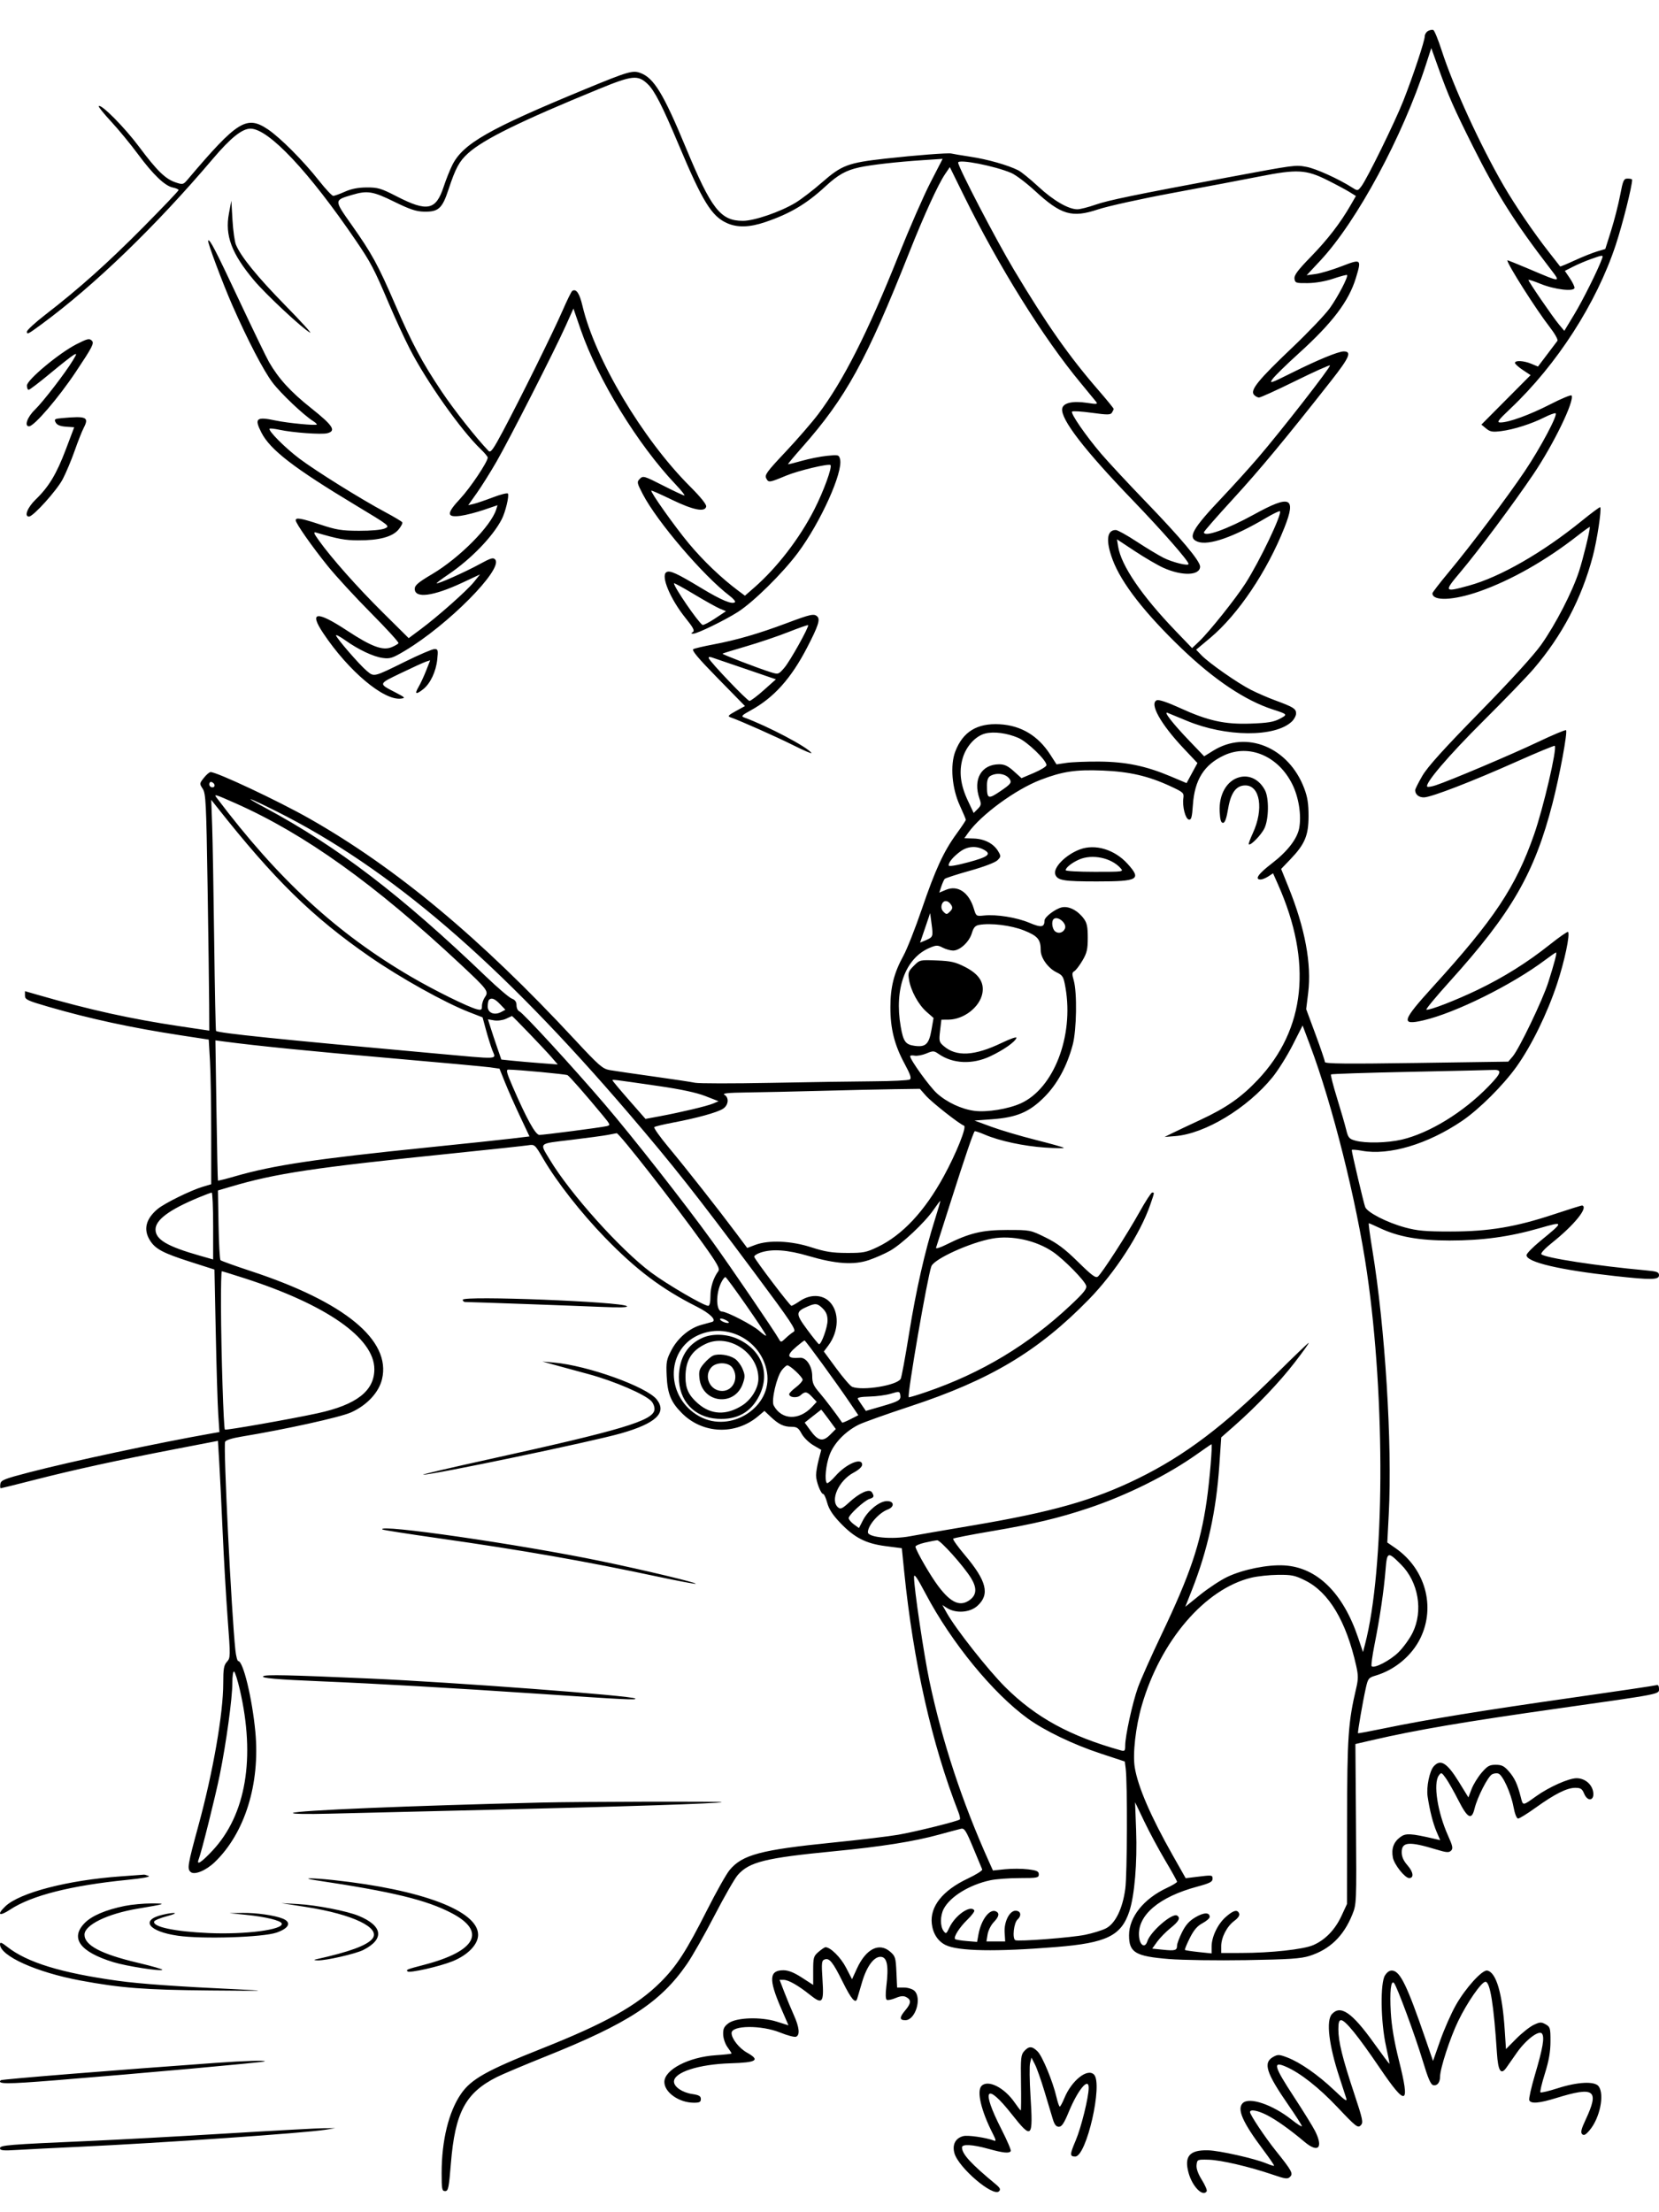 <svg xmlns="http://www.w3.org/2000/svg" width="864" height="1152" viewBox="0 0 864 1152" version="1.1">
	<path d="M 743.690 16.154 C 742.760 16.674, 742 17.914, 742 18.910 C 742 21.284, 735.852 39.794, 730.854 52.469 C 726.463 63.604, 711.995 93.099, 709.011 97 C 707.127 99.463, 707.057 99.474, 704.299 97.720 C 697.078 93.129, 685.338 87.810, 680.421 86.901 C 674.533 85.812, 674.722 85.787, 639 92.462 C 590.929 101.445, 577.129 104.291, 570.618 106.566 C 566.786 107.905, 562.492 108.996, 561.076 108.990 C 556.418 108.973, 548.560 104.409, 540.803 97.217 C 536.605 93.324, 531.894 89.494, 530.335 88.706 C 524.973 85.995, 514.484 83.008, 505.500 81.634 C 500.550 80.877, 496.050 80.120, 495.500 79.951 C 494.061 79.510, 476.703 80.846, 461 82.606 C 441.692 84.769, 438.370 86.013, 428.228 94.880 C 423.556 98.965, 417.279 103.784, 414.281 105.590 C 406.374 110.351, 392.846 115, 386.898 115 C 375.218 115, 370.466 108.888, 357.091 76.663 C 345.536 48.825, 340.571 40.666, 333.576 38.022 C 329.511 36.486, 327.256 37.146, 304.538 46.523 C 254.557 67.153, 241.117 74.833, 235.561 85.937 C 234.305 88.446, 232.280 93.532, 231.061 97.239 C 227.011 109.550, 222.536 110.456, 206.500 102.210 C 198.473 98.083, 196.797 97.586, 191 97.612 C 186.533 97.633, 182.974 98.324, 179.623 99.821 C 176.940 101.020, 174.210 102, 173.554 102 C 172.899 102, 169.557 98.437, 166.126 94.082 C 158.085 83.873, 145.995 71.723, 139.576 67.401 C 128.442 59.902, 123.688 62.861, 97.814 93.388 C 95.471 96.152, 95.204 96.223, 91.597 95.032 C 86.176 93.243, 81.867 89.061, 72.427 76.431 C 64.811 66.241, 52.665 54.001, 51.412 55.255 C 51.129 55.538, 54.036 59.155, 57.872 63.293 C 61.709 67.431, 67.958 75.020, 71.759 80.158 C 79.784 91.006, 85.860 96.822, 90.039 97.658 C 91.668 97.984, 93 98.581, 93 98.985 C 93 99.389, 84.788 108.013, 74.750 118.150 C 56.175 136.910, 41.236 150.273, 23.750 163.773 C 18.388 167.913, 14 171.934, 14 172.709 C 14 174.338, 14.546 174.065, 21.500 168.959 C 49.118 148.679, 81.121 117.780, 110.982 82.561 C 120.112 71.794, 126.109 67, 130.448 67 C 139.850 67, 160.786 89.226, 185.331 125.266 C 193.122 136.705, 194.838 139.979, 202.488 158 C 205.640 165.425, 210.500 175.964, 213.289 181.420 C 222.053 198.564, 240.068 224.064, 250.398 233.946 C 252.379 235.842, 254 237.788, 254 238.271 C 254 240.509, 244.907 254.094, 239.641 259.724 C 232.437 267.426, 232.499 269.589, 239.896 268.608 C 242.570 268.253, 247.987 266.865, 251.933 265.523 L 259.109 263.082 258.422 265.291 C 255.737 273.935, 239.283 290.545, 225.076 298.955 C 217.798 303.263, 216 304.786, 216 306.645 C 216 311.782, 225.578 310.547, 240.744 303.455 L 249.988 299.133 246.837 303.053 C 243.211 307.566, 228.031 321.027, 219.003 327.735 L 212.842 332.314 199.320 318.907 C 186.067 305.766, 172.811 290.834, 166.094 281.481 C 163.394 277.722, 163.095 276.886, 164.607 277.331 C 176.055 280.694, 179.571 281.344, 186.500 281.379 C 197.364 281.433, 204.326 279.589, 207.500 275.817 C 208.883 274.175, 209.780 272.453, 209.494 271.990 C 209.208 271.528, 205.268 269.169, 200.737 266.748 C 188.048 259.967, 164.552 245.323, 155.901 238.804 C 148.453 233.192, 139.485 224.181, 140.419 223.248 C 140.663 223.004, 143.031 223.268, 145.681 223.834 C 152.598 225.311, 167.376 226.373, 170.412 225.611 C 175.265 224.393, 173.485 221.635, 161.904 212.423 C 151.290 203.981, 145.102 197.198, 140.080 188.500 C 138.810 186.300, 131.951 172.126, 124.839 157.003 C 112.035 129.779, 109.255 124.412, 108.399 125.268 C 107.850 125.816, 115.986 147.578, 121.010 159 C 129.028 177.229, 137.243 193.023, 141.918 199.198 C 146.253 204.925, 158.162 216.211, 163.171 219.339 C 164.177 219.967, 165 220.733, 165 221.041 C 165 221.765, 149.918 220.331, 143.701 219.016 C 133.462 216.849, 132.321 217.789, 136.129 225.252 C 140.711 234.235, 153.006 243.713, 185.285 263.144 C 203.145 273.896, 203.229 273.963, 200.372 275.200 C 198.664 275.940, 193.246 276.429, 187 276.408 C 177.932 276.377, 175.190 275.937, 166.897 273.186 C 156.910 269.873, 154 269.362, 154 270.922 C 154 272.482, 162.497 284.617, 170.699 294.769 C 174.990 300.079, 185.144 311.112, 193.264 319.286 C 201.384 327.459, 207.806 334.505, 207.535 334.943 C 207.264 335.381, 205.678 336.305, 204.009 336.996 C 199.333 338.933, 193.524 336.779, 180.716 328.357 C 164.846 317.922, 160.766 318.387, 168.362 329.764 C 181.491 349.428, 199.854 364.887, 208.786 363.794 C 211.275 363.489, 211.044 363.226, 206 360.612 C 196.957 355.927, 196.859 356.268, 208.904 350.459 C 214.917 347.559, 220.779 344.887, 221.932 344.522 L 224.027 343.857 221.946 349.178 C 220.801 352.105, 219.010 355.962, 217.966 357.750 C 215.776 361.500, 216.597 361.891, 220.393 358.905 C 224.111 355.981, 227.071 349.709, 227.725 343.372 C 228.231 338.472, 228.103 338, 226.267 338 C 225.160 338, 218.455 340.860, 211.366 344.357 C 194.368 352.741, 194.885 352.616, 190.950 349.304 C 187.081 346.049, 175 332.070, 175 330.849 C 175 330.384, 177.138 331.525, 179.750 333.384 C 186.652 338.297, 194.391 341.955, 199.311 342.629 C 203.131 343.153, 204.421 342.733, 210.902 338.859 C 233.310 325.464, 262.087 296.424, 257.924 291.408 C 256.906 290.182, 255.673 290.546, 249.614 293.863 C 242.282 297.877, 227.930 304.264, 227.410 303.743 C 227.249 303.582, 229.903 301.572, 233.308 299.276 C 245.213 291.251, 256.654 279.441, 261.327 270.352 C 263.238 266.636, 265.258 258.226, 264.525 257.040 C 264.242 256.583, 260.746 257.456, 256.756 258.978 C 252.765 260.501, 248.227 262.047, 246.672 262.412 L 243.844 263.077 248.300 256.789 C 250.751 253.330, 255.351 246, 258.522 240.500 C 265.308 228.730, 288.918 182.394, 294.654 169.588 L 298.645 160.676 302.406 171.588 C 311.375 197.615, 332.159 231.525, 351.843 252.250 C 354.847 255.412, 356.898 258.007, 356.402 258.016 C 355.906 258.025, 350.887 255.679, 345.248 252.804 C 335.500 247.832, 334.911 247.661, 333.253 249.318 C 331.596 250.976, 331.669 251.367, 334.741 257.294 C 342.158 271.598, 366.230 299.784, 379.970 310.251 C 381.878 311.705, 383.147 313.186, 382.791 313.542 C 381.396 314.938, 375.809 312.622, 365.385 306.326 C 352.359 298.459, 348.848 296.858, 347.052 297.968 C 344.011 299.847, 349.101 312.012, 357.057 321.879 C 361.008 326.780, 361.887 328.457, 360.850 329.114 C 359.766 329.801, 359.806 329.972, 361.053 329.985 C 363.119 330.005, 377.578 322.971, 384.270 318.691 C 392.427 313.472, 407.527 298.590, 415.490 287.922 C 427.342 272.041, 439.175 245.819, 437.501 239.147 C 436.919 236.829, 436.651 236.760, 430.680 237.371 C 427.262 237.721, 421.353 238.898, 417.548 239.986 C 413.744 241.074, 410.526 241.859, 410.397 241.731 C 410.269 241.602, 413.546 237.673, 417.680 232.998 C 440.555 207.134, 451.203 187.777, 473.515 131.500 C 481.209 112.094, 488.572 95.995, 492.189 90.673 L 494.668 87.024 501.924 101.762 C 520.183 138.854, 543.337 175.989, 562.864 199.500 C 566.519 203.900, 570.063 208.214, 570.741 209.087 C 571.852 210.516, 571.390 210.585, 566.086 209.783 C 558.582 208.647, 553.617 209.813, 553.180 212.815 C 552.379 218.309, 564.686 234.296, 589.785 260.363 C 605.298 276.474, 619 292.106, 619 293.693 C 619 294.901, 610.581 292.821, 605.928 290.463 C 603.229 289.096, 596.917 285.282, 591.901 281.988 C 586.885 278.695, 582.020 276, 581.091 276 C 576.370 276, 575.789 281.736, 579.508 291.618 C 584.044 303.669, 596.211 319.298, 615.384 337.701 C 632.416 354.050, 648.587 364.847, 663 369.493 C 670.696 371.974, 670.757 372.062, 666.400 374.359 C 663.331 375.976, 660.129 376.499, 651.379 376.811 C 637.790 377.296, 629.074 375.361, 614.264 368.573 C 608.141 365.766, 603.565 364.230, 602.520 364.631 C 598.412 366.207, 604.367 376.938, 616.469 389.766 L 623.620 397.347 620.790 402.572 L 617.959 407.798 609.730 404.324 C 596.794 398.863, 586.350 396.694, 572.500 396.590 C 565.900 396.540, 558.190 396.846, 555.366 397.269 L 550.233 398.038 547.030 393.047 C 540.675 383.143, 531.829 377.807, 520.698 377.162 C 508.899 376.479, 501.439 381.048, 497.496 391.371 C 494.768 398.515, 495.772 410.526, 499.839 419.388 C 501.578 423.177, 503 426.562, 503 426.910 C 503 427.258, 500.837 430.510, 498.193 434.137 C 491.453 443.381, 487.147 452.726, 480.051 473.500 C 476.670 483.400, 472.367 494.297, 470.490 497.715 C 465.582 506.651, 463.727 513.975, 463.710 524.480 C 463.693 535.666, 465.812 544.120, 471.085 553.896 C 474.162 559.600, 474.792 561.516, 473.796 562.147 C 473.083 562.599, 464.625 563.020, 455 563.081 C 445.375 563.143, 421.300 563.507, 401.500 563.890 C 381.700 564.274, 363.925 564.255, 362 563.848 C 360.075 563.442, 350.175 561.948, 340 560.529 C 329.825 559.110, 319.673 557.623, 317.441 557.225 C 313.825 556.579, 311.859 554.861, 299.447 541.500 C 250.218 488.506, 206.412 452.001, 161.221 426.312 C 145.086 417.140, 112.699 401.908, 109.645 402.055 C 109.015 402.086, 107.443 403.448, 106.152 405.082 C 103.864 407.977, 103.849 408.121, 105.577 410.758 C 107.183 413.209, 107.421 417.977, 108.106 461.482 C 108.522 487.892, 108.894 515.620, 108.931 523.100 L 109 536.701 93.750 534.427 C 68.232 530.623, 46.800 525.891, 19.750 518.088 L 13 516.141 13 518.434 C 13 520.506, 14.177 521.068, 25.250 524.277 C 46.983 530.576, 68.399 535.197, 94.108 539.135 L 108.716 541.372 109.353 552.436 C 109.704 558.521, 109.993 575.466, 109.995 590.092 L 110 616.683 105.750 617.945 C 99.377 619.838, 85.622 626.606, 82.063 629.600 C 75.963 634.733, 74.592 640.179, 77.995 645.759 C 80.807 650.371, 84.746 652.485, 99.096 657.080 L 111.691 661.113 112.372 694.307 C 112.747 712.563, 113.328 731.601, 113.665 736.613 L 114.276 745.726 110.388 746.409 C 82.849 751.251, 37.262 760.983, 15 766.775 C 2.141 770.120, 0.464 770.798, 0.180 772.773 C 0.005 773.998, 0.092 775, 0.375 775 C 0.658 775, 8.677 773.009, 18.195 770.575 C 38.779 765.311, 61.512 760.345, 91.500 754.560 L 113.500 750.316 114.175 761.408 C 114.547 767.509, 115.342 783.750, 115.943 797.500 C 116.544 811.250, 117.724 831.673, 118.566 842.884 C 120.055 862.717, 120.044 863.326, 118.178 865.384 C 116.585 867.141, 116.260 869.028, 116.262 876.500 C 116.265 892.248, 110.950 922.782, 103.381 950.500 C 97.709 971.271, 97.381 973.241, 99.326 974.856 C 101.336 976.524, 107.277 974.074, 111.830 969.699 C 127.526 954.620, 135.536 928.892, 132.979 901.774 C 131.341 884.403, 126.648 865, 124.085 865 C 123.596 865, 122.920 862.412, 122.583 859.250 C 120.523 839.953, 116.254 753.387, 117.236 750.827 C 117.566 749.966, 120.797 748.929, 125.636 748.130 C 148.731 744.318, 177.162 738.040, 182.810 735.505 C 191.093 731.787, 197.285 725.150, 198.952 718.201 C 203.804 697.973, 179.585 678.018, 130.636 661.913 C 122.338 659.182, 115.228 656.623, 114.836 656.224 C 114.444 655.826, 113.983 647.497, 113.812 637.717 L 113.500 619.933 120 618.007 C 143.748 610.972, 163.090 608.075, 236.944 600.496 C 255.888 598.552, 272.988 596.713, 274.944 596.409 C 278.475 595.861, 278.531 595.910, 282.943 603.455 C 290.002 615.525, 302.528 631.524, 314.987 644.380 C 331.377 661.292, 344.562 671.215, 362.945 680.472 C 369.853 683.951, 373.492 687.627, 370.793 688.401 C 370.082 688.605, 367.606 689.285, 365.291 689.914 C 359.109 691.591, 353.016 696.716, 349.710 703.018 C 347.102 707.989, 346.868 709.246, 347.197 716.500 C 347.620 725.796, 349.419 730.184, 355.166 735.930 C 365.986 746.750, 383.022 747.425, 394.817 737.501 L 398.118 734.723 401.309 737.741 C 405.518 741.723, 408.164 743, 412.207 743 C 415.009 743, 415.854 743.573, 417.470 746.573 C 418.528 748.539, 421.263 751.242, 423.548 752.581 L 427.703 755.016 426.351 760.226 C 425.608 763.091, 425 766.702, 425 768.250 C 425 771.497, 427.496 778, 428.742 778 C 429.206 778, 430.139 780.069, 430.815 782.598 C 431.683 785.845, 433.654 788.882, 437.524 792.939 C 444.994 800.771, 450.888 803.800, 461.268 805.139 L 469.664 806.223 470.892 818.362 C 475.664 865.534, 485.281 908.186, 499.155 943.712 C 499.845 945.478, 500.171 947.163, 499.878 947.455 C 498.955 948.379, 476.866 953.868, 467.699 955.451 C 462.859 956.288, 447.637 958.107, 433.872 959.493 C 396.190 963.289, 386.613 965.834, 379.974 973.814 C 378.287 975.841, 373.042 985.150, 368.318 994.500 C 357.500 1015.910, 352.442 1023.765, 344.100 1032.107 C 331.817 1044.390, 315.270 1053.643, 281.970 1066.850 C 253.391 1078.184, 245.371 1082.694, 240.059 1090.415 C 233.660 1099.715, 230 1114.712, 230 1131.631 C 230 1140.036, 230.188 1141, 231.826 1141 C 233.455 1141, 233.778 1139.450, 234.821 1126.621 C 236.981 1100.048, 242.397 1089.861, 258.744 1081.617 C 261.629 1080.162, 273.104 1075.322, 284.244 1070.861 C 327.219 1053.652, 343.978 1042.690, 357.737 1022.786 C 360.558 1018.706, 367.019 1007.343, 372.095 997.534 C 377.171 987.726, 382.621 978.224, 384.206 976.418 C 390.225 969.562, 398.600 967.497, 434.500 964.013 C 459.172 961.618, 476.039 958.943, 489.081 955.355 C 494.262 953.930, 499.407 952.560, 500.516 952.310 C 502.248 951.920, 503.133 953.306, 506.814 962.178 C 509.169 967.855, 511.290 972.950, 511.527 973.500 C 511.763 974.050, 508.346 976.208, 503.933 978.296 C 490.899 984.461, 484.267 992.801, 485.276 1001.756 C 485.855 1006.898, 488.451 1010.898, 492.492 1012.877 C 499.035 1016.082, 518.738 1016.435, 550 1013.906 C 576.312 1011.778, 583.921 1008.074, 588.150 995.334 C 590.884 987.095, 592.315 969.955, 591.684 953 L 591.144 938.500 595.927 948.500 C 598.558 954, 603.475 963.149, 606.855 968.831 C 610.235 974.514, 613 979.499, 613 979.911 C 613 980.322, 610.656 981.748, 607.792 983.079 C 595.662 988.717, 588 998.273, 588 1007.762 C 588 1016.791, 591.260 1018.732, 608.825 1020.158 C 615.796 1020.724, 633.875 1020.981, 649 1020.728 C 671.439 1020.354, 677.507 1019.949, 681.972 1018.530 C 692.554 1015.166, 699.712 1008.265, 704.254 997.048 C 706.476 991.558, 706.497 991.061, 706.192 949.847 L 705.884 908.194 714.692 906.154 C 737.657 900.836, 762.283 896.646, 812.187 889.568 C 865.722 881.974, 864 882.311, 864 879.429 C 864 877.957, 863.527 877.237, 862.750 877.523 C 862.063 877.776, 842.375 880.704, 819 884.030 C 772.581 890.635, 743.143 895.428, 721.500 899.905 C 713.800 901.497, 707.388 902.696, 707.251 902.568 C 706.935 902.273, 709.703 886.207, 711.293 879.110 C 712.431 874.030, 712.730 873.652, 716.500 872.525 C 726.534 869.526, 735.377 862.090, 739.796 852.935 C 747.742 836.472, 742.202 816.802, 726.595 806.066 L 722.500 803.249 723.267 788.375 C 725.144 751.944, 721.360 691.148, 714.701 650.750 C 713.455 643.188, 712.631 637, 712.871 637 C 713.111 637, 715.686 638.125, 718.593 639.501 C 728.221 644.055, 739.005 645.985, 754.872 645.993 C 771.957 646.001, 786.111 644.069, 801.621 639.611 C 814.698 635.852, 814.711 635.982, 802.250 646.189 C 798.263 649.456, 795 652.800, 795 653.620 C 795 657.253, 812.087 661.290, 841 664.488 C 859.940 666.582, 864 666.510, 864 664.080 C 864 662.436, 863.026 662.070, 857.250 661.543 C 831.724 659.214, 804.643 655.043, 802.750 653.150 C 802.248 652.648, 804.570 650.127, 808.187 647.249 C 819.811 637.997, 827.338 628.716, 824 627.750 C 823.725 627.670, 817.163 629.713, 809.419 632.291 C 789.395 638.954, 775.324 641.307, 755.500 641.308 C 742.285 641.309, 738.140 640.938, 731.686 639.179 C 722.289 636.617, 712.076 631.375, 710.980 628.551 C 710.202 626.544, 703.969 600.097, 703.990 598.887 C 703.995 598.549, 706.362 598.709, 709.250 599.242 C 723.382 601.851, 743.540 595.844, 761.463 583.683 C 770.337 577.661, 782.956 565.081, 789.862 555.373 C 797.655 544.418, 805.765 527.838, 810.915 512.333 C 814.776 500.706, 817.790 486.457, 816.633 485.299 C 816.332 484.999, 812.073 487.955, 807.166 491.867 C 795.541 501.138, 783.133 508.914, 769.500 515.474 C 758.133 520.943, 744.337 526.279, 742.849 525.783 C 742.382 525.627, 747.891 518.975, 755.092 511 C 787.268 475.364, 799.184 454.704, 808.554 418.302 C 812.280 403.826, 816.471 381.138, 815.583 380.249 C 815.274 379.941, 808.695 382.698, 800.962 386.378 C 787.168 392.941, 755.209 406.479, 747.683 408.947 C 745.584 409.636, 743.617 409.950, 743.312 409.646 C 741.838 408.171, 754.311 393.552, 772.447 375.500 C 783.498 364.500, 795.301 352.275, 798.676 348.333 C 813.516 331.002, 823.664 311.730, 829.487 289.822 C 831.744 281.331, 834.212 265.061, 833.388 264.108 C 833.201 263.892, 828.875 267.101, 823.774 271.240 C 803.333 287.826, 781.262 300.488, 765.020 304.947 C 751.960 308.532, 751.821 308.299, 760.709 297.750 C 769.996 286.727, 788.177 262.341, 798.537 247.011 C 809.098 231.384, 820.132 208.641, 818.464 205.941 C 818.183 205.488, 813.174 207.568, 807.332 210.563 C 796.595 216.068, 785.787 220, 781.392 220 C 779.345 220, 780.115 218.938, 786.651 212.750 C 810.912 189.779, 831.427 157.902, 841.447 127.607 C 845.043 116.731, 850 97.021, 850 93.593 C 850 93.267, 848.969 93, 847.709 93 C 845.623 93, 845.268 93.783, 843.743 101.750 C 842.822 106.563, 840.710 114.814, 839.050 120.087 L 836.031 129.674 831.766 130.938 C 829.420 131.633, 824.166 133.735, 820.091 135.609 C 816.017 137.483, 812.606 138.900, 812.512 138.758 C 812.418 138.616, 809.864 135.350, 806.836 131.500 C 798.869 121.370, 788.974 106.847, 782.988 96.500 C 770.791 75.415, 756.873 45.032, 750.815 26.263 C 748.997 20.633, 747.031 15.842, 746.445 15.617 C 745.859 15.392, 744.619 15.634, 743.690 16.154 M 742.581 33.764 C 730.554 70.998, 706.688 115.272, 687.647 135.677 L 680.500 143.335 685.219 142.691 C 687.814 142.337, 693.889 140.519, 698.719 138.652 C 708.985 134.684, 709.161 134.829, 706.124 144.799 C 702.440 156.896, 693.888 168.178, 676.411 184 C 670.032 189.775, 663.904 195.767, 662.792 197.315 C 660.912 199.935, 661.595 199.719, 672.636 194.209 C 686.241 187.419, 696.956 183, 699.814 183 C 704.144 183, 702.811 186.110, 693.287 198.233 C 669.612 228.369, 656.107 244.638, 642.076 259.926 C 633.784 268.961, 627 276.723, 627 277.176 C 627 279.941, 639.001 275.668, 653.197 267.850 C 671.974 257.508, 675.184 258.880, 668.984 274.595 C 659.965 297.452, 644.784 320.039, 630.280 332.184 L 622.941 338.329 625.645 341.152 C 629.558 345.236, 644.514 355.701, 651.487 359.234 C 654.780 360.903, 660.405 363.346, 663.987 364.663 C 673.523 368.169, 675 369.085, 675 371.495 C 675 372.681, 673.981 374.608, 672.736 375.778 C 663.972 384.012, 638.486 383.821, 618.153 375.370 C 613.394 373.392, 608.848 371.517, 608.051 371.204 C 605.720 370.286, 610.722 376.722, 619.295 385.670 L 627.123 393.841 631.827 390.917 C 649.227 380.100, 671.105 389.124, 679.206 410.459 C 680.950 415.052, 681.497 418.538, 681.488 425 C 681.474 435.074, 679.559 439.617, 672.003 447.500 L 667.210 452.500 671.046 462 C 679.654 483.316, 683.139 502.027, 681.295 517.021 L 680.252 525.500 685.126 538.671 C 687.807 545.915, 690 552.379, 690 553.034 C 690 553.949, 701.073 554.065, 737.750 553.533 L 785.500 552.840 787.787 550.170 C 791.197 546.188, 803.451 520.661, 806.350 511.500 C 809.600 501.227, 810.958 496, 810.376 496 C 810.122 496, 807.571 497.760, 804.707 499.912 C 787.468 512.862, 757.963 527.484, 741.269 531.351 C 729.375 534.106, 730.068 531.635, 746.149 513.956 C 778.199 478.721, 789.353 461.956, 798.918 434.643 C 803.755 420.830, 811.022 389.689, 809.714 388.381 C 809.472 388.139, 800.550 391.834, 789.887 396.591 C 766.625 406.970, 745.559 415.109, 741.655 415.225 C 738.967 415.305, 737.049 413.756, 737.015 411.477 C 737.007 410.915, 738.688 407.552, 740.750 404.004 C 743.447 399.364, 751.798 390.099, 770.500 370.998 C 786.713 354.438, 798.826 341.149, 802.678 335.694 C 810.207 325.033, 818.837 308.279, 822.351 297.500 C 824.442 291.084, 828 276.548, 828 274.418 C 828 274.169, 825.188 276.167, 821.750 278.857 C 805.111 291.877, 787.036 302.139, 770.500 307.956 C 756.981 312.711, 746 313.157, 746 308.952 C 746 308.510, 749.869 303.502, 754.597 297.824 C 765.996 284.136, 785.079 258.793, 794.120 245.337 C 802.308 233.149, 811.577 215.692, 810.118 215.206 C 809.590 215.030, 806.975 215.992, 804.308 217.344 C 797.686 220.699, 788.263 223.698, 781.806 224.505 C 777.269 225.072, 776.057 224.861, 773.969 223.143 L 771.500 221.110 784.312 208.229 L 797.124 195.348 793.062 192.660 C 790.828 191.181, 789 189.528, 789 188.986 C 789 187.540, 793.548 187.784, 797.518 189.443 L 800.971 190.886 805.656 184.693 C 808.233 181.287, 810.684 178.041, 811.103 177.479 C 811.524 176.914, 809.701 173.674, 807.016 170.220 C 800.006 161.199, 785 137.562, 785 135.541 C 785 135.388, 790.063 137.413, 796.250 140.041 C 813.289 147.280, 813.034 147.285, 807.317 139.849 C 788.905 115.897, 779.551 101.103, 767.123 76.283 C 757.119 56.304, 754.331 49.968, 749.067 35.264 L 745.403 25.028 742.581 33.764 M 312 46.305 C 271.183 63.030, 251.851 72.526, 243.792 79.807 C 239.173 83.980, 237.255 87.533, 233.543 98.789 C 230.297 108.633, 228.320 110.394, 220.711 110.221 C 216.722 110.130, 213.310 108.984, 205.321 105.052 C 194.233 99.595, 191.328 99.120, 183.414 101.470 C 173.897 104.296, 173.903 104.039, 183.056 117.007 C 193.656 132.025, 196.850 137.855, 205.725 158.393 C 214.562 178.844, 219.727 188.516, 230.046 203.931 C 236.396 213.416, 248.213 228.380, 254.452 234.836 C 255.516 235.936, 256.832 234.125, 261.943 224.528 C 271.148 207.241, 288.137 172.873, 292.981 161.739 C 295.317 156.370, 297.586 151.756, 298.024 151.485 C 300.105 150.199, 301.795 152.683, 303.362 159.328 C 309.890 187.021, 334.621 228.567, 359.217 253.163 C 364.894 258.840, 368.005 262.699, 367.782 263.789 C 367.161 266.834, 361.061 265.625, 349.953 260.254 C 344.204 257.474, 339.369 255.323, 339.209 255.474 C 338.558 256.088, 351.354 274.131, 358.731 283 C 366.139 291.906, 375.618 300.984, 384.229 307.419 L 387.959 310.206 392.729 306.046 C 404.671 295.632, 416.438 280.353, 424.090 265.323 C 428.959 255.760, 433.530 243.197, 432.511 242.178 C 431.615 241.282, 415.762 245.057, 409.500 247.659 C 400.571 251.368, 400.289 251.408, 399.078 249.146 C 398.109 247.335, 399.247 245.764, 409.105 235.302 C 415.220 228.811, 422.881 219.975, 426.128 215.667 C 439.197 198.329, 451.911 173.211, 467.971 133 C 473.573 118.975, 481.029 101.924, 484.540 95.110 L 490.924 82.719 480.712 83.396 C 466.985 84.306, 453.582 85.829, 447.500 87.169 C 440.595 88.691, 436.418 91.029, 430 96.964 C 420.036 106.179, 411.522 111.240, 398.575 115.644 C 390.312 118.455, 383.941 118.611, 378.491 116.135 C 370.572 112.537, 365.879 104.906, 353.530 75.545 C 344.865 54.945, 340.881 47.155, 337.252 43.712 C 332.194 38.916, 329.306 39.213, 312 46.305 M 499 84.677 C 499 87.003, 518.811 125.065, 528.055 140.500 C 545.077 168.921, 556.743 185.540, 572.067 203.200 C 576.430 208.228, 579.993 212.603, 579.985 212.921 C 579.976 213.240, 579.573 214.126, 579.089 214.891 C 578.342 216.070, 576.754 216.082, 568.614 214.964 C 563.337 214.239, 558.713 213.954, 558.337 214.329 C 557.425 215.242, 565.472 226.904, 573.534 236.352 C 577.115 240.550, 587.538 251.751, 596.694 261.242 C 615.107 280.329, 625 292.138, 625 295.030 C 625 299.756, 615.706 300.083, 605.934 295.701 C 602.945 294.361, 596.273 290.471, 591.107 287.057 L 581.714 280.849 582.332 284.674 C 583.923 294.523, 594.580 310.169, 612.167 328.477 L 620.835 337.500 624.515 334 C 629.750 329.021, 643.497 311.805, 648.620 303.814 C 656.042 292.234, 667.849 267.516, 666.570 266.236 C 666.293 265.959, 663.014 267.538, 659.283 269.743 C 642.359 279.751, 629.405 284.245, 623.720 282.084 C 618.310 280.027, 620.804 275.559, 636.733 258.770 C 642.105 253.108, 650.363 243.981, 655.085 238.488 C 667.057 224.559, 693.261 190.927, 692.631 190.298 C 692.345 190.011, 684.249 193.652, 674.641 198.388 C 665.032 203.125, 656.512 207, 655.708 207 C 654.903 207, 653.681 206.321, 652.993 205.491 C 651.020 203.114, 655.421 197.717, 672.797 181.202 C 681.288 173.131, 690.193 163.785, 692.586 160.431 C 696.830 154.484, 702.297 143.964, 701.538 143.205 C 701.329 142.996, 698.142 143.844, 694.455 145.090 C 690.341 146.479, 685.192 147.382, 681.125 147.427 C 674.905 147.496, 674.480 147.356, 674.167 145.147 C 673.909 143.321, 675.830 140.743, 682.738 133.647 C 691.471 124.676, 698.023 116.171, 703.434 106.782 L 706.153 102.064 702.826 99.996 C 700.997 98.860, 695.864 96.110, 691.420 93.885 C 680.215 88.278, 675.602 88.018, 656 91.892 C 647.475 93.576, 627.144 97.432, 610.819 100.459 C 594.493 103.487, 576.957 107.353, 571.846 109.051 C 558.204 113.584, 552.641 111.940, 538.951 99.335 C 534.484 95.221, 528.955 91.053, 526.664 90.072 C 518.100 86.405, 499 82.680, 499 84.677 M 119.224 111.187 C 117.066 122.634, 120.591 132.031, 132.266 145.957 C 138.439 153.321, 157.620 171.210, 161.500 173.223 C 162.600 173.794, 156.721 167.339, 148.436 158.880 C 133.931 144.071, 125.450 133.639, 122.873 127.439 C 122.201 125.823, 121.389 120, 121.068 114.500 L 120.485 104.500 119.224 111.187 M 828.488 134.931 C 825.732 135.913, 821.562 137.693, 819.222 138.887 L 814.967 141.057 817.483 144.761 C 818.868 146.798, 820 149.089, 820 149.852 C 820 152.019, 809.640 150.816, 802.250 147.791 C 798.813 146.384, 796 145.479, 796 145.781 C 796 146.624, 808.642 165.065, 811.847 168.897 L 814.688 172.294 819.916 163.639 C 824.410 156.198, 832.308 140.348, 834.311 134.750 C 835.062 132.652, 834.872 132.657, 828.488 134.931 M 39.884 179.219 C 30.906 183.764, 14.042 197.802, 14.018 200.750 C 14.008 201.988, 14.417 203, 14.926 203 C 15.435 203, 20.498 199.140, 26.176 194.423 C 31.854 189.705, 37.357 185.377, 38.404 184.805 C 40.106 183.875, 40.060 184.177, 37.974 187.632 C 33.999 194.217, 22.383 209.299, 18.088 213.453 C 14.189 217.223, 12.536 222, 15.130 222 C 17.756 222, 30.438 207.230, 39.529 193.584 C 48.161 180.627, 49.144 178.715, 47.842 177.414 C 46.540 176.112, 45.599 176.325, 39.884 179.219 M 32.246 217.732 C 28.431 218.076, 28.096 218.311, 29.002 220.003 C 29.703 221.313, 31.333 221.984, 34.328 222.195 L 38.645 222.500 34.294 234 C 29.438 246.836, 25.449 253.473, 18.638 260.052 C 14.310 264.233, 12.427 269, 15.103 269 C 17.322 269, 29.640 255.333, 32.680 249.500 C 34.399 246.200, 37.185 239.569, 38.870 234.765 C 40.555 229.961, 42.656 224.632, 43.539 222.925 C 46.506 217.187, 45.163 216.570, 32.246 217.732 M 351 303.748 C 351 305.704, 363.517 323.965, 365.843 325.403 C 366.280 325.673, 369.215 324.181, 372.367 322.088 L 378.097 318.283 374.979 316.991 C 373.264 316.281, 367.167 312.881, 361.430 309.435 C 355.694 305.990, 351 303.430, 351 303.748 M 409.500 324.577 C 395.074 329.986, 383.594 333.314, 371.500 335.592 C 366.550 336.525, 361.863 337.620, 361.084 338.026 C 360.049 338.566, 363.476 342.652, 373.827 353.219 L 387.985 367.672 383.252 370.275 C 379.191 372.508, 378.801 372.977, 380.509 373.572 C 385.663 375.370, 404.500 383.751, 413.344 388.181 C 418.758 390.893, 422.909 392.662, 422.569 392.112 C 420.725 389.127, 399.917 378.143, 387.525 373.612 C 385.849 373, 386.360 372.446, 390.886 369.972 C 403.050 363.320, 412.021 353.312, 420.449 336.993 C 426.079 326.092, 427.225 322.625, 425.701 321.101 C 424 319.400, 422.378 319.748, 409.500 324.577 M 410.500 329.171 C 405 331.341, 395.122 334.682, 388.548 336.594 C 381.975 338.506, 376.453 340.213, 376.278 340.388 C 375.934 340.733, 394.999 348.059, 401.455 350.063 C 405.344 351.270, 405.461 351.231, 408.476 347.744 C 411.464 344.286, 421.554 326.192, 420.852 325.548 C 420.658 325.370, 416 327, 410.500 329.171 M 369.116 342.763 C 369.831 344.748, 389.158 365, 390.333 364.996 C 390.975 364.993, 394.334 362.463, 397.798 359.373 L 404.096 353.755 388.298 348.346 C 379.609 345.371, 371.652 342.658, 370.616 342.317 C 369.485 341.944, 368.886 342.123, 369.116 342.763 M 513.159 381.958 C 508.101 383.210, 503.176 388.587, 501.358 394.842 C 499.331 401.812, 500.192 408.784, 504.097 417.042 L 507.085 423.359 509.173 421.272 C 510.997 419.447, 511.118 418.776, 510.130 415.943 C 506.594 405.799, 511.071 398, 520.431 398 C 523.120 398, 524.976 398.887, 527.994 401.614 L 531.994 405.227 538.497 402.464 C 542.074 400.944, 545 399.129, 545 398.431 C 545 395.871, 535.040 386.263, 530.270 384.222 C 524.484 381.745, 517.663 380.842, 513.159 381.958 M 637.479 393.358 C 627.090 398.196, 622.150 406.053, 621.251 419.173 C 620.808 425.631, 620.420 427.035, 619.148 426.790 C 617.346 426.443, 615.684 419.945, 616.290 415.614 C 616.671 412.892, 616.274 412.534, 609.295 409.310 C 597.959 404.072, 588.173 401.826, 574.209 401.257 C 560.234 400.687, 553.280 401.731, 541.907 406.104 C 528.880 411.114, 510.937 424.253, 504.207 433.711 L 502.223 436.500 507.099 436.651 C 512.705 436.824, 517.444 439.281, 519.815 443.244 C 521.366 445.838, 521.347 446.098, 519.465 447.980 C 518.291 449.153, 512.385 451.395, 505.086 453.436 C 498.274 455.341, 492.379 457.260, 491.986 457.700 C 491.594 458.140, 490.798 459.924, 490.218 461.665 L 489.163 464.830 492.711 463.347 C 498.849 460.783, 504.642 464.735, 507.185 473.223 C 508.346 477.097, 508.449 477.166, 512.434 476.750 C 518.997 476.064, 529.432 477.736, 536.095 480.540 C 542.331 483.165, 543.937 482.920, 543.985 479.339 C 544.009 477.513, 549.641 473.238, 552.992 472.502 C 556.607 471.708, 561.220 474.063, 564.395 478.323 C 566.077 480.579, 566.500 482.589, 566.500 488.323 C 566.500 494.364, 566.062 496.246, 563.731 500.211 C 562.207 502.802, 560.304 505.290, 559.500 505.740 C 558.287 506.419, 558.236 507.232, 559.196 510.529 C 561.012 516.765, 560.710 536.389, 558.680 544 C 555.664 555.308, 550.635 564.551, 543.760 571.420 C 536.018 579.156, 529.466 581.905, 516.500 582.860 L 507.500 583.523 516.305 586.763 C 521.148 588.545, 531.494 591.610, 539.295 593.574 C 547.097 595.539, 553.709 597.399, 553.990 597.708 C 554.270 598.016, 549.963 597.968, 544.417 597.600 C 533.259 596.860, 520.506 594.134, 512.903 590.863 C 510.173 589.689, 507.789 588.901, 507.605 589.114 C 506.790 590.057, 502.400 602.942, 495.435 624.838 C 491.296 637.852, 487.719 649.062, 487.487 649.748 C 487.251 650.443, 489.597 649.730, 492.782 648.138 C 504.896 642.082, 511.478 640.500, 524.552 640.500 C 536.550 640.500, 536.639 640.517, 544.552 644.417 C 550.654 647.424, 554.576 650.377, 561.441 657.131 C 568.668 664.241, 570.652 665.703, 571.790 664.759 C 573.955 662.963, 587.022 642.702, 593.402 631.250 C 596.543 625.612, 599.537 621, 600.056 621 C 601.278 621, 601.314 620.776, 599.067 627.304 C 593.859 642.443, 580.698 662.723, 566.961 676.775 C 540.596 703.747, 515.683 718.627, 473.837 732.400 C 461.408 736.491, 449.340 740.806, 447.020 741.990 C 440.097 745.522, 434.306 751.567, 432.037 757.631 C 430.076 762.871, 429.307 770.974, 430.644 772.311 C 430.998 772.665, 433.011 770.997, 435.118 768.604 C 440.717 762.242, 449 758.751, 449 762.752 C 449 763.804, 447.228 765.444, 444.563 766.857 C 436.742 771.006, 432.135 781.377, 436.503 785.002 C 437.752 786.039, 438.722 785.591, 442.253 782.344 C 447.698 777.337, 452.798 775.070, 454.077 777.090 C 455.417 779.207, 455.208 779.799, 452.854 780.546 C 450.078 781.427, 442 788.868, 442 790.544 C 442 791.253, 443.202 792.709, 444.672 793.780 L 447.344 795.726 449.422 791.671 C 451.976 786.687, 457.687 781.994, 461.543 781.711 C 465.603 781.413, 466.175 784.604, 462.323 786.064 C 457.657 787.831, 452 794.320, 452 797.903 C 452 800.612, 464.631 801.789, 474.114 799.963 C 477.076 799.393, 491.308 796.936, 505.739 794.503 C 547.785 787.416, 569.450 781.295, 592.566 769.972 C 617.032 757.988, 637.600 742.434, 664.897 715.275 C 673.915 706.302, 681.434 699.101, 681.606 699.272 C 681.777 699.444, 678.478 704.045, 674.275 709.497 C 666.322 719.810, 654.315 732.412, 642.758 742.573 L 636.017 748.500 635.025 763 C 633.382 787.017, 628.931 807.250, 620.700 828.107 L 617.303 836.714 625.059 830.452 C 629.325 827.008, 635.669 822.831, 639.158 821.170 C 647.337 817.276, 660.250 814.670, 668.836 815.180 C 685.918 816.196, 699.441 829.449, 707.339 852.914 L 709.834 860.329 710.863 856.414 C 721.152 817.250, 721.621 729.074, 711.894 662.500 C 706.457 625.294, 693.905 575.230, 682.249 544.260 L 678.394 534.019 673.185 544.260 C 670.320 549.892, 665.607 557.413, 662.712 560.974 C 649.603 577.095, 627.585 590.404, 612 591.626 L 606.500 592.057 610.500 590.089 C 612.700 589.007, 619.388 585.848, 625.362 583.069 C 638.621 576.901, 646.504 571.389, 655.104 562.273 C 679.968 535.915, 683.564 501.126, 665.608 460.633 L 663.006 454.766 660.538 456.383 C 659.181 457.272, 657.380 458, 656.535 458 C 653.237 458, 655.320 455.033, 662.451 449.570 C 670.440 443.451, 675.568 436.821, 676.611 431.261 C 677.855 424.629, 676.398 415.250, 673.074 408.499 C 665.789 393.700, 650.609 387.243, 637.479 393.358 M 515.750 404.080 C 514.561 404.773, 514 406.339, 514 408.968 C 514 416.149, 514.552 416.379, 521.107 411.927 C 526.124 408.520, 526.873 407.631, 526.039 406.073 C 524.394 403, 519.299 402.013, 515.750 404.080 M 645.542 404.720 C 638.920 406.434, 634.733 413.702, 635.198 422.674 C 635.418 426.924, 635.888 428.500, 636.933 428.500 C 637.938 428.500, 638.743 426.257, 639.628 421 C 641.010 412.785, 643.826 409, 648.556 409 C 656.286 409, 658.232 421.432, 652.454 433.902 C 651.081 436.866, 650.135 439.469, 650.353 439.686 C 651.234 440.568, 656.876 434.780, 658.527 431.303 C 660.816 426.479, 660.958 415.622, 658.786 411.498 C 655.883 405.986, 650.767 403.368, 645.542 404.720 M 109 408.417 C 109 409.288, 109.713 410, 110.583 410 C 112.349 410, 112.042 407.847, 110.188 407.229 C 109.534 407.011, 109 407.546, 109 408.417 M 112.698 415.250 C 144.896 457.954, 175.315 485.967, 214.133 508.660 C 226.170 515.697, 243.821 524.415, 248.312 525.542 C 250.667 526.133, 251 525.921, 251 523.831 C 251 522.519, 251.701 520.445, 252.557 519.223 C 254.632 516.260, 253.962 515.363, 239.757 502.083 C 195.105 460.340, 158.754 434.327, 122.730 418.337 C 112.126 413.630, 111.280 413.370, 112.698 415.250 M 137.942 420.566 C 175.997 440.996, 208.841 466.098, 253.298 508.731 C 259.237 514.426, 265.199 519.505, 266.548 520.018 C 268.268 520.672, 269 521.714, 269 523.507 C 269 524.913, 269.645 526.310, 270.433 526.613 C 272.327 527.339, 298.229 555.521, 314.897 574.989 C 329.521 592.070, 356.424 626.365, 370.928 646.415 C 379.880 658.791, 403.549 693.488, 405.677 697.356 C 406.649 699.123, 406.814 699.100, 409.158 696.856 C 410.511 695.560, 412.399 694.050, 413.354 693.500 C 414.866 692.629, 412.205 688.630, 392.730 662.500 C 362.634 622.119, 350.710 607.010, 327.782 580.205 C 259.889 500.830, 203.110 452.120, 143.892 422.446 C 129.074 415.020, 125.523 413.898, 137.942 420.566 M 110.492 430 C 110.756 437.425, 111.232 464.415, 111.548 489.979 C 111.865 515.542, 112.298 536.632, 112.512 536.845 C 113.643 537.977, 145.867 541.294, 225.500 548.475 C 261.765 551.746, 258.260 551.942, 256.340 546.750 C 255.475 544.413, 253.993 539.639, 253.045 536.141 L 251.322 529.783 244.294 527.048 C 231.601 522.110, 208.415 509.176, 192.500 498.155 C 162.645 477.481, 142.811 458.037, 112.755 419.976 L 110.011 416.500 110.492 430 M 500.118 443.413 C 496.457 446.114, 494.080 448.934, 494.032 450.631 C 494.011 451.364, 497.605 450.800, 504.250 449.027 C 514.964 446.169, 516.692 444.668, 512 442.294 C 508.144 440.343, 503.713 440.760, 500.118 443.413 M 562.388 442.326 C 554.876 445.159, 548.272 451.939, 549.614 455.438 C 550.785 458.487, 553.896 459, 571.234 459 C 592.881 459, 594.611 458.011, 587.250 449.846 C 580.528 442.389, 570.368 439.316, 562.388 442.326 M 562.030 447.583 C 558.270 449.214, 555 451.806, 555 453.155 C 555 453.620, 561.820 454, 570.155 454 C 585.182 454, 585.295 453.983, 583.523 452.025 C 578.666 446.658, 568.843 444.628, 562.030 447.583 M 490.483 471.055 C 490.035 472.466, 490.354 473.782, 491.397 474.826 C 492.868 476.296, 493.143 476.285, 494.733 474.696 C 496.073 473.355, 496.219 472.570, 495.376 471.231 C 493.754 468.656, 491.272 468.567, 490.483 471.055 M 481.801 483.188 L 479.179 490.875 481.840 489.748 C 485.949 488.006, 486.031 487.804, 485.202 481.460 L 484.423 475.500 481.801 483.188 M 548.667 478.667 C 547.466 479.867, 547.968 483.728, 549.487 484.989 C 551.237 486.441, 553.796 485.695, 554.644 483.485 C 555.707 480.716, 550.674 476.659, 548.667 478.667 M 509.893 481.640 C 507.890 481.997, 507.016 483.004, 506.124 485.979 C 504.769 490.504, 499.909 495, 496.374 495 C 495.014 495, 492.579 494.316, 490.963 493.481 C 488.327 492.118, 487.640 492.123, 484.263 493.532 C 471.553 498.833, 465.647 514.822, 469.091 534.601 C 470.463 542.480, 471.595 544.007, 476.535 544.642 C 482.101 545.358, 483.808 543.698, 485.106 536.305 L 486.194 530.110 482.533 526.895 C 478.280 523.160, 474.328 515.901, 473.404 510.127 C 472.826 506.512, 473.088 505.758, 475.901 502.945 C 479.017 499.829, 479.117 499.806, 487.846 500.151 C 495.259 500.445, 497.584 500.978, 502.574 503.526 C 509.797 507.214, 512.675 511.591, 511.610 517.268 C 510.257 524.476, 501.915 530.929, 493.888 530.978 L 490.275 531 489.593 536.750 C 488.959 542.092, 489.092 542.657, 491.471 544.716 C 498.061 550.418, 507.443 549.909, 521.690 543.077 C 526.528 540.757, 529.664 539.712, 529.353 540.523 C 528.532 542.662, 522.666 546.770, 515.779 550.028 C 506.461 554.436, 496.238 553.991, 488.855 548.854 C 486.389 547.138, 485.956 547.120, 482.436 548.591 C 480.360 549.459, 477.612 549.968, 476.331 549.723 C 475.049 549.478, 474 549.607, 474 550.010 C 474 551.882, 484.122 565.914, 487.960 569.365 C 493.184 574.060, 500.781 577.600, 507.500 578.471 C 514.032 579.317, 525.172 577.504, 531.686 574.534 C 548.806 566.728, 559.291 539.559, 554.904 514.368 C 553.889 508.541, 553.537 507.940, 550.167 506.286 C 545.848 504.167, 542 498.811, 542 494.917 C 542 489.217, 540.488 487.408, 533.327 484.541 C 526.615 481.854, 516.035 480.544, 509.893 481.640 M 254.667 520.667 C 254.300 521.033, 254 522.600, 254 524.148 C 254 527.477, 257.472 528.888, 261.008 526.996 L 263.203 525.821 260.414 522.911 C 257.657 520.033, 255.962 519.371, 254.667 520.667 M 263.500 530.534 C 261.826 531.300, 259.094 531.663, 257.318 531.355 L 254.136 530.803 255.497 535.152 C 256.245 537.543, 257.812 542.257, 258.979 545.627 L 261.100 551.753 266.800 552.351 C 269.935 552.680, 276.546 553.256, 281.492 553.631 L 290.483 554.314 287.112 550.407 C 283.745 546.504, 266.859 528.928, 266.624 529.081 C 266.556 529.126, 265.150 529.780, 263.500 530.534 M 112.725 578.133 C 113.022 598.135, 113.371 614.628, 113.500 614.784 C 113.629 614.940, 117.602 613.947, 122.329 612.578 C 142.322 606.784, 164.665 603.438, 223 597.503 C 241.975 595.572, 261.608 593.495, 266.629 592.888 L 275.759 591.783 270.826 581.325 C 268.112 575.573, 264.595 567.635, 263.009 563.684 L 260.125 556.500 255.312 555.815 C 252.666 555.439, 229.125 553.274, 203 551.004 C 161.701 547.416, 133.612 544.606, 116.842 542.384 L 112.184 541.767 112.725 578.133 M 266.987 565.848 C 274.286 582.675, 278.889 591, 280.895 591 C 283.270 591, 312.722 587.172, 315.814 586.462 C 318.067 585.944, 318.015 585.794, 313.821 580.715 C 305.216 570.296, 296.620 560.486, 295.572 559.890 C 294.652 559.366, 269.436 557, 264.773 557 C 263.442 557, 263.841 558.595, 266.987 565.848 M 734.084 558.158 C 711.855 558.621, 693.443 559.223, 693.169 559.497 C 692.895 559.771, 694.303 565.284, 696.298 571.748 C 698.293 578.211, 700.444 585.631, 701.077 588.235 C 702.110 592.476, 702.608 593.075, 705.865 593.979 C 711.155 595.449, 722.522 595.199, 730 593.450 C 744.446 590.070, 762.177 579.183, 775.275 565.650 C 782.238 558.456, 782.564 556.855, 777 557.174 C 775.625 557.253, 756.313 557.696, 734.084 558.158 M 319 562.604 C 319 562.868, 322.863 567.488, 327.585 572.871 L 336.169 582.659 343.335 581.330 C 354.528 579.252, 368.216 576.001, 371.365 574.672 L 374.229 573.463 367.331 570.768 C 362.726 568.970, 354.626 567.234, 342.967 565.547 C 318.661 562.030, 319 562.071, 319 562.604 M 427.500 568.049 C 413.750 568.419, 396.425 568.798, 389 568.891 C 379.284 569.013, 375.991 569.347, 377.250 570.080 C 379.804 571.568, 379.429 575.489, 376.552 577.374 C 373.643 579.280, 362.949 582.240, 350.500 584.585 C 345.550 585.517, 341.160 586.579, 340.745 586.945 C 340.330 587.311, 343.720 592.085, 348.278 597.555 C 357.239 608.307, 374.195 629.849, 383.403 642.181 L 389.139 649.862 393.319 648.278 C 400.328 645.622, 411.980 646.117, 422.500 649.517 C 429.786 651.871, 433.309 652.433, 441 652.463 C 449.606 652.496, 451.112 652.208, 457 649.395 C 469.919 643.224, 481.568 630.774, 491.539 612.480 C 498.128 600.394, 503.600 586.700, 502.049 586.183 C 499.686 585.395, 485.194 573.985, 482.143 570.510 L 479.061 567 465.781 567.188 C 458.476 567.292, 441.250 567.679, 427.500 568.049 M 316.500 591.001 C 314.300 591.425, 305.628 592.599, 297.229 593.610 C 280.078 595.675, 280.926 594.882, 286.299 603.836 C 296.922 621.542, 323.053 650.677, 338.955 662.547 C 347.297 668.773, 366.518 680, 368.837 680 C 369.567 680, 370 678.126, 370 674.968 C 370 670.232, 371.491 665.502, 374.108 661.936 C 375.049 660.653, 373.582 658.037, 365.984 647.436 C 351.044 626.592, 322.354 589.906, 321.158 590.115 C 320.796 590.178, 318.700 590.577, 316.500 591.001 M 103.500 623.572 C 88.167 629.927, 81 635.238, 81 640.244 C 81 645.499, 87.039 649.057, 104.250 653.943 L 111 655.859 111 638.429 C 111 628.843, 110.662 621.019, 110.250 621.042 C 109.838 621.066, 106.800 622.204, 103.500 623.572 M 486.144 630.066 C 481.636 636.622, 469.579 647.946, 463.461 651.368 C 460.733 652.894, 455.800 655.061, 452.500 656.183 C 444.668 658.845, 435.247 658.205, 421.121 654.052 C 410.049 650.796, 402.057 650.241, 396 652.306 C 394.075 652.963, 392.638 653.950, 392.807 654.500 C 393.339 656.233, 411.382 680, 412.165 680 C 412.575 680, 414.569 678.875, 416.595 677.500 C 421.902 673.899, 428.190 674.037, 431.991 677.837 C 437.228 683.074, 436.967 693.192, 431.404 700.647 L 429.056 703.794 435.578 712.647 C 439.165 717.516, 442.865 721.806, 443.800 722.180 C 449.297 724.378, 467.255 721.408, 469.092 717.997 C 469.535 717.174, 471.489 706.600, 473.433 694.500 C 477.072 671.850, 481.661 651.596, 486.906 635.035 C 488.555 629.830, 489.813 625.484, 489.702 625.377 C 489.591 625.271, 487.990 627.381, 486.144 630.066 M 516.763 644.983 C 505.259 647.041, 486.479 655.581, 485.049 659.405 C 483.016 664.839, 472.338 726.671, 473.271 727.604 C 473.438 727.771, 477.608 726.523, 482.537 724.830 C 511.132 715.011, 535.572 700.319, 557.394 679.830 C 564.551 673.110, 566.161 671.082, 565.641 669.444 C 564.765 666.684, 554.138 655.879, 548.451 651.966 C 539.709 645.952, 527.002 643.151, 516.763 644.983 M 115.082 680.250 C 115.190 704.625, 116.435 743.768, 117.123 744.456 C 117.608 744.941, 151.961 738.884, 165.500 735.927 C 185.699 731.515, 194.956 724.310, 194.956 713 C 194.956 696.839, 170.067 679.417, 127.268 665.621 C 121.091 663.629, 115.804 662, 115.518 662 C 115.233 662, 115.037 670.212, 115.082 680.250 M 375.659 667.750 C 372.639 673.717, 372.871 683, 376.041 683 C 378.477 683, 391.789 689.875, 395.270 692.932 C 397.322 694.733, 399 695.881, 399 695.482 C 399 694.345, 378.586 665.050, 377.776 665.023 C 377.377 665.011, 376.425 666.237, 375.659 667.750 M 241 676.840 C 241 677.478, 241.563 678.004, 242.250 678.010 C 245.645 678.037, 300.323 680.006, 313 680.557 C 322.638 680.977, 327.165 680.854, 326.500 680.192 C 324.157 677.856, 241 674.596, 241 676.840 M 420.500 680.386 C 414.295 683.090, 414.288 684.144, 420.429 692.447 C 423.501 696.601, 426.258 700, 426.556 700 C 427.798 700, 430.958 691.213, 430.978 687.705 C 430.994 684.989, 430.302 683.211, 428.545 681.455 C 425.768 678.677, 424.736 678.540, 420.500 680.386 M 375 686.954 C 375 687.938, 378.873 689.460, 379.580 688.754 C 379.815 688.518, 378.882 687.811, 377.504 687.184 C 376.127 686.556, 375 686.453, 375 686.954 M 363.383 695.402 C 346.358 703.330, 346.862 728.001, 364.246 737.570 C 380.738 746.649, 402.426 732.521, 399.449 714.637 C 396.676 697.979, 378.578 688.327, 363.383 695.402 M 366.007 696.593 C 358.011 700.061, 353.688 707.156, 353.575 717 C 353.432 729.369, 361.406 738.049, 373.627 738.827 C 383.853 739.478, 391.096 735.461, 395.451 726.722 C 401.228 715.130, 396.769 703.183, 384.500 697.383 C 378.669 694.627, 371.271 694.310, 366.007 696.593 M 367.500 699.831 C 360.106 703.353, 357 708.465, 357 717.115 C 357 723.066, 358.674 726.629, 363.436 730.809 C 370.256 736.797, 378.193 737.166, 386.526 731.882 C 391.314 728.845, 394.940 722.885, 394.972 718 C 395.061 704.454, 379.458 694.135, 367.500 699.831 M 414.750 701.288 C 409.297 705.959, 409.829 707.587, 416.633 707.054 C 419.891 706.799, 423 711.449, 423 716.574 C 423 720.111, 423.669 721.651, 426.750 725.213 C 429.624 728.535, 435.835 736.721, 438.591 740.820 C 438.709 740.996, 440.652 740.198, 442.909 739.047 L 447.011 736.954 442.756 730.674 C 435.498 719.963, 419.526 698.032, 419 698.054 C 418.725 698.066, 416.812 699.521, 414.750 701.288 M 371.418 705.922 C 370.274 706.411, 368.088 708.295, 366.561 710.109 C 364.191 712.927, 363.859 714.052, 364.284 717.826 C 365.739 730.740, 382.629 732.715, 386.876 720.467 C 388.069 717.026, 388.047 716.013, 386.709 712.828 C 385.861 710.808, 384.052 708.425, 382.689 707.532 C 379.617 705.519, 374.182 704.743, 371.418 705.922 M 288 710.541 C 291.025 711.382, 299.308 713.634, 306.406 715.545 C 319.896 719.178, 336.199 726.218, 339.330 729.763 C 340.337 730.903, 341.012 732.885, 340.830 734.168 C 340.026 739.843, 323.695 744.720, 254.500 759.944 C 234.700 764.300, 219.334 767.895, 220.354 767.932 C 225.117 768.106, 308.202 750.759, 323.421 746.413 C 341.617 741.217, 347.467 735.678, 342.042 728.781 C 336.815 722.135, 306.089 711.100, 288.468 709.540 L 282.500 709.012 288 710.541 M 370.488 712.013 C 366.268 716.676, 369.756 724.333, 376.100 724.333 C 381.931 724.333, 385.021 717.330, 381.443 712.223 C 379.365 709.256, 373.092 709.136, 370.488 712.013 M 407.221 713.446 C 404.469 716.945, 401.585 729.356, 402.937 731.883 C 407.024 739.519, 416.152 739.844, 422.924 732.595 L 425.349 730 423 727.500 C 420.255 724.578, 419.284 724.433, 416.900 726.590 C 415.134 728.189, 411 727.764, 411 725.984 C 411 725.499, 412.575 723.900, 414.500 722.432 C 416.425 720.964, 418 719.188, 418 718.485 C 418 717.105, 411.506 711, 410.038 711 C 409.547 711, 408.279 712.101, 407.221 713.446 M 464 725.749 C 461.525 726.497, 456.491 727.174, 452.814 727.253 C 448.462 727.348, 446.338 727.765, 446.728 728.449 C 447.058 729.027, 448.140 730.674, 449.132 732.109 L 450.936 734.718 459.203 732.324 C 468.390 729.663, 469.318 729.084, 468.835 726.310 C 468.521 724.508, 468.221 724.473, 464 725.749 M 423.292 737.486 L 419.085 740.817 421.987 744.823 C 426.032 750.407, 428.489 750.973, 432.271 747.191 L 435.294 744.168 431.562 739.084 C 429.509 736.288, 427.755 734.035, 427.665 734.077 C 427.574 734.120, 425.607 735.653, 423.292 737.486 M 623.500 757.162 C 607.993 768.172, 587.005 778.616, 566.810 785.373 C 551.363 790.541, 538.363 793.634, 516.520 797.335 C 505.800 799.151, 496.751 800.915, 496.412 801.255 C 496.073 801.594, 498.770 805.388, 502.405 809.686 C 513.883 823.256, 515.633 830.287, 509.019 836.250 C 505.071 839.809, 497.776 840.298, 493.128 837.316 L 490.756 835.794 493.122 840.003 C 497.813 848.350, 514.641 869.688, 523.481 878.500 C 539.328 894.295, 557.200 904.083, 583.750 911.506 C 585.741 912.062, 586 911.772, 586 908.974 C 586 903.982, 589.781 886.733, 592.622 878.766 C 594.048 874.770, 599.613 862.275, 604.990 851 C 619.756 820.035, 625.160 804.070, 628.393 781.863 C 629.957 771.120, 631.565 751.928, 630.887 752.096 C 630.674 752.148, 627.350 754.428, 623.500 757.162 M 199.134 796.467 C 199.390 796.724, 212.347 798.751, 227.926 800.972 C 272.872 807.379, 304.207 812.865, 342.948 821.109 C 353.094 823.268, 361.801 824.900, 362.295 824.735 C 363.543 824.319, 335.414 817.593, 313.063 812.963 C 270.749 804.196, 196.047 793.380, 199.134 796.467 M 481.500 803.353 C 478.750 803.992, 476.616 804.961, 476.758 805.507 C 477.498 808.363, 484.596 820.594, 488.615 825.941 C 495.334 834.879, 500.268 836.937, 505.365 832.927 C 508.649 830.345, 508.771 826.777, 505.745 821.827 C 501.942 815.606, 489.760 801.995, 488.085 802.096 C 487.213 802.149, 484.250 802.714, 481.500 803.353 M 721.579 817.576 C 720.703 828.377, 718.618 842.522, 715.874 856.279 C 714.692 862.207, 714.001 867.334, 714.340 867.673 C 715.673 869.007, 723.980 864.695, 728.319 860.417 C 730.840 857.932, 734.162 853.334, 735.701 850.199 C 741.283 838.832, 738.710 823.777, 729.634 814.701 C 722.715 807.781, 722.364 807.907, 721.579 817.576 M 476.017 821.231 C 475.983 826.827, 481.166 861.795, 484.047 875.404 C 490.739 907.015, 501.007 938.187, 514.970 969.272 L 517.113 974.044 523.456 973.394 C 526.945 973.037, 532.319 973.059, 535.399 973.444 C 540.022 974.022, 541 974.481, 541 976.072 C 541 977.847, 540.210 978, 531.049 978 C 525.576 978, 518.714 978.509, 515.799 979.130 C 504.852 981.465, 494.780 987.656, 491.449 994.099 C 489.623 997.630, 489.584 1003.049, 491.368 1005.488 C 492.651 1007.243, 492.844 1007.131, 494.479 1003.686 C 497.520 997.278, 505.521 991.798, 507.400 994.837 C 507.684 995.298, 506.099 997.436, 503.876 999.587 C 499.673 1003.657, 496.434 1008.767, 497.427 1009.761 C 497.744 1010.077, 500.446 1010.538, 503.434 1010.786 L 508.865 1011.236 509.568 1007.368 C 511.021 999.368, 515.706 993.464, 518.991 995.494 C 520.633 996.509, 520.161 998.223, 517.462 1001.039 C 516.067 1002.496, 514.658 1005.333, 514.332 1007.344 L 513.738 1011 518.619 1011.001 L 523.500 1011.001 523.208 1006.251 C 522.869 1000.739, 525.761 995, 528.878 995 C 531.614 995, 532.195 997.514, 529.933 999.561 C 527.988 1001.321, 527.106 1009.350, 528.750 1010.329 C 530.143 1011.159, 558.089 1009.008, 565.214 1007.522 C 569.103 1006.712, 573.908 1005.229, 575.893 1004.228 C 580.855 1001.724, 584.674 993.931, 586.051 983.500 C 587.059 975.864, 587.209 928.452, 586.249 920.898 L 585.792 917.296 573.121 913.116 C 558.969 908.447, 544.067 901.285, 535.310 894.945 C 517.132 881.782, 495.544 855.425, 482.100 829.983 C 477.591 821.448, 476.029 819.201, 476.017 821.231 M 651.645 821.584 C 627.508 827.427, 604.406 854.390, 594.636 888.121 C 591.446 899.136, 589.832 913.322, 590.971 920.324 C 592.622 930.468, 599.282 945.880, 610.831 966.282 L 617.500 978.063 622.849 977.404 C 631.388 976.352, 631.500 976.365, 631.500 978.404 C 631.500 979.938, 629.946 980.726, 623.500 982.459 C 603.631 987.801, 592.406 997.327, 593.190 1008.182 C 593.541 1013.049, 596.299 1014.784, 597.528 1010.911 C 599.141 1005.829, 610.541 995.980, 613.029 997.518 C 614.922 998.688, 613.946 1000.553, 609.632 1004.005 C 607.230 1005.927, 604.095 1009.126, 602.665 1011.114 L 600.066 1014.727 605.715 1015.310 C 612.013 1015.960, 613 1015.665, 613 1013.137 C 613 1012.178, 614.169 1009.048, 615.597 1006.182 C 617.485 1002.393, 619.398 1000.265, 622.609 998.383 C 626.986 995.818, 630.003 995.751, 629.997 998.219 C 629.996 998.923, 628.308 1000.400, 626.247 1001.500 C 623.519 1002.956, 621.714 1005.071, 619.612 1009.278 C 618.023 1012.456, 616.898 1015.224, 617.112 1015.430 C 617.325 1015.635, 620.538 1016.125, 624.250 1016.518 L 631 1017.233 631 1013.699 C 631 1008.586, 634.189 1001.919, 638.407 998.216 C 642.411 994.700, 644.475 994.189, 645.360 996.495 C 645.718 997.429, 644.784 998.835, 642.867 1000.245 C 639.002 1003.087, 636 1008.865, 636 1013.460 L 636 1017 646.250 1016.997 C 661.940 1016.991, 678.830 1015.149, 684 1012.878 C 690.244 1010.135, 695.334 1004.843, 698.669 997.626 L 701.500 991.500 701.552 948.500 C 701.606 904.410, 702.123 896.891, 706.338 878.960 C 707.414 874.381, 707.408 872.386, 706.302 867.460 C 701.086 844.228, 692.131 829.220, 679.811 823.064 C 674.416 820.368, 672.710 820.010, 665.590 820.083 C 661.141 820.129, 654.865 820.804, 651.645 821.584 M 121 876.449 C 121 884.428, 117.790 907.840, 114.431 924.355 C 112.109 935.776, 104.956 964.405, 103.465 968.250 C 102.154 971.630, 104.828 969.939, 110.671 963.692 C 128.121 945.038, 133.141 915.361, 124.869 879.759 C 123.751 874.951, 122.424 870.762, 121.919 870.450 C 121.396 870.127, 121 872.713, 121 876.449 M 137.128 872.869 C 135.635 873.848, 143.789 874.568, 167.500 875.550 C 195.408 876.706, 236.410 879.054, 280 881.992 C 325.659 885.070, 331.701 885.367, 330.830 884.497 C 329.363 883.030, 236.034 876.005, 192.500 874.086 C 150.141 872.217, 138.511 871.962, 137.128 872.869 M 746.712 919.766 C 744.497 922.213, 742.776 930.613, 743.494 935.463 C 744.572 942.731, 746.270 949.423, 748.167 953.870 L 750.031 958.239 747.266 957.598 C 734.632 954.671, 732.096 954.538, 729.259 956.651 C 725.779 959.241, 724.532 962.690, 725.400 967.320 C 726.082 970.954, 731.689 978, 733.899 978 C 736.465 978, 736.084 974.859, 733.106 971.468 C 730.935 968.995, 730 966.908, 730 964.533 C 730 959.098, 733.816 958.791, 747.939 963.091 C 753.308 964.726, 754.599 964.830, 755.712 963.716 C 756.826 962.603, 756.566 961.312, 754.150 955.941 C 748.627 943.665, 746.327 928.670, 749.336 924.556 C 750.588 922.842, 750.816 922.933, 753.017 926.024 C 754.307 927.835, 757.212 932.956, 759.473 937.403 C 764.335 946.966, 766.419 948.051, 767.942 941.813 C 769.394 935.862, 774.870 925.140, 777.053 923.971 C 778.044 923.441, 779.551 923.274, 780.401 923.601 C 782.689 924.478, 786.888 933.742, 788.202 940.813 C 788.892 944.522, 789.859 947, 790.616 947 C 791.310 947, 795.393 944.477, 799.689 941.393 C 809.712 934.198, 816.068 931, 820.345 931 C 823.194 931, 823.963 931.496, 825 934 C 826.982 938.786, 830.844 937.497, 829.582 932.471 C 828.635 928.699, 825.081 926, 821.061 926.001 C 817 926.002, 806.745 930.567, 800.041 935.358 C 792.875 940.480, 793.196 940.463, 792 935.780 C 790.258 928.961, 788.796 925.838, 785.694 922.304 C 783.362 919.649, 782.043 919, 778.974 919 C 775.734 919, 774.618 919.628, 771.603 923.151 C 769.649 925.433, 767.304 929.255, 766.392 931.643 L 764.734 935.984 759.823 928.004 C 753.662 917.992, 750.254 915.852, 746.712 919.766 M 282 938.672 C 213.892 940.294, 153.910 942.804, 152.557 944.090 C 152.001 944.619, 159.786 944.772, 171.557 944.464 C 182.526 944.177, 219.850 943.274, 254.500 942.456 C 324.371 940.808, 375.204 939.129, 375.887 938.447 C 376.326 938.007, 302.483 938.184, 282 938.672 M 63 977.099 C 35.373 979.054, 10.228 985.583, 2.750 992.741 C -1.862 997.157, -0.394 998.145, 5.250 994.424 C 16.427 987.055, 36.836 981.879, 66.393 978.918 C 74.266 978.129, 78.549 977.337, 77.393 976.884 C 76.352 976.475, 75.275 976.173, 75 976.213 C 74.725 976.253, 69.325 976.652, 63 977.099 M 164.500 979.138 C 204.578 985.130, 222.136 989.383, 235.301 996.290 C 253.438 1005.805, 247.947 1016.080, 220.949 1023.144 C 211.775 1025.545, 211.372 1025.705, 212.270 1026.603 C 213.250 1027.583, 228.744 1024.094, 235.601 1021.349 C 243.607 1018.144, 249 1012.583, 249 1007.532 C 249 995.086, 219.813 984.033, 173.789 979.051 C 162.255 977.803, 155.960 977.862, 164.500 979.138 M 65 992.499 C 55.072 994.501, 47.747 997.634, 44.032 1001.467 C 36.409 1009.332, 41.652 1016.442, 59 1021.771 C 65.840 1023.872, 83.674 1026.660, 84.566 1025.767 C 84.853 1025.480, 79.106 1023.831, 71.794 1022.104 C 52.670 1017.584, 44 1013.019, 44 1007.467 C 44 1002.393, 55.969 996.558, 71.812 993.908 C 86.506 991.451, 87.132 991.215, 79 991.201 C 74.875 991.194, 68.575 991.778, 65 992.499 M 159.436 993.063 C 183.767 996.849, 198.588 1003.972, 193.895 1009.626 C 190.978 1013.142, 181.817 1016.475, 164.500 1020.324 C 163.181 1020.617, 163.522 1020.800, 165.500 1020.862 C 169.716 1020.995, 185.224 1017.445, 189.190 1015.440 C 200.351 1009.796, 199.408 1002.872, 186.767 997.657 C 180.701 995.154, 164.798 992.059, 155.319 991.536 L 146.500 991.050 159.436 993.063 M 84.578 997.120 C 72.868 999.866, 77.335 1005.847, 92.728 1008.032 C 105.563 1009.854, 136.881 1008.856, 144 1006.399 C 150.567 1004.132, 151.964 1001.054, 147.301 999.128 C 143.043 997.369, 133.254 995.997, 126 996.141 L 119.500 996.270 128 997.122 C 138.187 998.142, 146.207 1000.077, 146.718 1001.636 C 147.782 1004.881, 127.795 1007.487, 108.500 1006.621 C 90.873 1005.829, 79.392 1003.385, 80.282 1000.613 C 80.479 1000.001, 83.533 998.743, 87.070 997.818 C 93.703 996.083, 91.560 995.483, 84.578 997.120 M 0 1012.461 C 0 1018.542, 19.017 1027.101, 42 1031.365 C 63.011 1035.262, 75.384 1036.214, 109 1036.519 C 138.805 1036.789, 140.459 1036.727, 124 1035.957 C 92.583 1034.486, 72.965 1033.088, 61.500 1031.502 C 31.882 1027.406, 14.129 1021.959, 3.750 1013.785 C 0.826 1011.482, 0 1011.191, 0 1012.461 M 426.306 1016.413 C 423.701 1018.653, 423.500 1019.358, 423.500 1026.228 L 423.500 1033.630 417.595 1029.815 C 413.448 1027.136, 410.582 1026, 407.967 1026 C 400.582 1026, 400.276 1030.740, 406.702 1045.588 L 410.635 1054.677 404.567 1052.766 C 396.192 1050.129, 383.373 1050.571, 379.323 1053.636 C 377.062 1055.347, 376.524 1056.507, 376.621 1059.466 C 376.688 1061.500, 377.699 1064.454, 378.871 1066.040 C 380.042 1067.623, 381 1069.099, 381 1069.319 C 381 1069.538, 377.288 1069.960, 372.750 1070.255 C 358.704 1071.168, 346 1077.780, 346 1084.177 C 346 1089.566, 353.578 1094.933, 361.250 1094.978 C 364.301 1094.996, 365 1094.639, 365 1093.061 C 365 1091.529, 364.053 1090.981, 360.488 1090.446 C 355.328 1089.672, 351 1086.725, 351 1083.984 C 351 1079.112, 363.872 1074.950, 380.500 1074.447 C 394.190 1074.032, 396.028 1072.830, 389.006 1068.883 C 384.887 1066.568, 381 1061.623, 381 1058.699 C 381 1054.626, 396.441 1054.467, 406.299 1058.438 C 410.038 1059.944, 413.751 1060.926, 414.549 1060.620 C 416.718 1059.787, 416.310 1055.746, 413.402 1049.279 C 411.973 1046.100, 409.727 1040.688, 408.410 1037.250 L 406.017 1031 408.141 1031 C 410.608 1031, 415.709 1033.902, 421.783 1038.762 C 428.320 1043.991, 429.143 1043.026, 428.358 1031.054 C 427.774 1022.138, 427.890 1020.979, 429.429 1020.389 C 431.921 1019.433, 433.735 1021.680, 438.925 1032.152 C 443.347 1041.074, 445.544 1043.620, 446.416 1040.833 C 446.645 1040.100, 447.775 1036.267, 448.925 1032.317 C 451.300 1024.161, 455.019 1019, 458.522 1019 C 462.034 1019, 462.922 1023.551, 461.575 1034.638 C 461.118 1038.404, 461.208 1041.011, 461.809 1041.382 C 462.347 1041.714, 464.421 1041.304, 466.417 1040.470 C 469.110 1039.345, 470.556 1039.227, 472.023 1040.012 C 474.655 1041.421, 474.515 1043.234, 471.500 1046.818 C 468.333 1050.581, 468.337 1052, 471.515 1052 C 476.753 1052, 480.281 1040.374, 476.171 1036.655 C 475.165 1035.745, 472.738 1035, 470.777 1035 L 467.212 1035 466.844 1026.903 C 466.504 1019.414, 466.258 1018.619, 463.563 1016.301 C 457.841 1011.379, 450.994 1014.856, 446.309 1025.064 L 443.737 1030.667 440.603 1024.613 C 437.847 1019.289, 432.517 1014, 429.908 1014 C 429.470 1014, 427.849 1015.086, 426.306 1016.413 M 721.313 1028.649 C 718.753 1032.563, 719.038 1052.904, 721.830 1065.500 C 722.927 1070.450, 723.731 1074.595, 723.617 1074.712 C 723.504 1074.828, 719.844 1069.941, 715.485 1063.853 C 704.120 1047.978, 698.146 1043.866, 693.655 1048.829 C 690.559 1052.249, 692.047 1064.912, 697.494 1081.509 C 698.936 1085.904, 700.519 1090.775, 701.012 1092.334 C 701.776 1094.748, 700.843 1094.156, 694.704 1088.329 C 686.404 1080.451, 677.079 1073.959, 670.397 1071.407 C 666.246 1069.822, 665.466 1069.789, 663.123 1071.097 C 657.682 1074.137, 659.325 1079.321, 671.145 1096.413 C 674.915 1101.865, 678 1106.713, 678 1107.186 C 678 1107.659, 675.638 1106.170, 672.750 1103.877 C 662.787 1095.965, 650.580 1091.820, 647.200 1095.200 C 644.104 1098.296, 647.115 1105.155, 657.862 1119.491 C 661.157 1123.885, 663.709 1127.624, 663.534 1127.799 C 663.359 1127.974, 661.593 1127.439, 659.608 1126.610 C 653.443 1124.034, 635.101 1119.907, 629.161 1119.760 C 619.452 1119.519, 616.588 1122.886, 619.044 1131.657 C 621.021 1138.719, 626.511 1144.219, 628.450 1141.081 C 628.762 1140.575, 627.629 1137.927, 625.931 1135.197 C 623.897 1131.924, 622.956 1129.255, 623.172 1127.366 C 623.495 1124.545, 623.594 1124.503, 629.500 1124.662 C 635.898 1124.835, 650.728 1128.298, 662.954 1132.474 C 669.466 1134.698, 670.592 1134.837, 671.859 1133.570 C 673.573 1131.856, 672.776 1130.398, 664.443 1120 C 658.883 1113.064, 651 1101.244, 651 1099.845 C 651 1098.269, 655.047 1098.990, 659.783 1101.409 C 664.758 1103.949, 671.775 1108.941, 679.395 1115.361 C 686.518 1121.363, 689.301 1118.497, 684.883 1109.710 C 683.719 1107.395, 678.769 1099.393, 673.883 1091.929 C 663.369 1075.866, 662.646 1073.150, 669.703 1076.215 C 677.162 1079.453, 686.823 1087.049, 696.513 1097.294 C 706.159 1107.492, 707.155 1108.274, 708.627 1106.801 C 710.100 1105.329, 709.813 1103.935, 705.140 1089.848 C 699.116 1071.690, 697.035 1063.212, 697.015 1056.750 C 697.004 1053.269, 697.386 1052, 698.445 1052 C 700.616 1052, 707.286 1060.232, 718.461 1076.703 C 732.506 1097.404, 734.509 1096.631, 728.523 1072.817 C 726.096 1063.160, 724.727 1055.047, 724.318 1047.894 C 723.704 1037.171, 724.378 1030.951, 725.974 1032.605 C 727.437 1034.122, 736.937 1059.814, 740.911 1073 C 743.741 1082.388, 745.124 1085.587, 746.469 1085.848 C 748.538 1086.251, 749.963 1084.432, 749.985 1081.362 C 750.015 1077.072, 755.168 1061.273, 759.397 1052.500 C 764.096 1042.753, 771.557 1032, 773.621 1032 C 776.042 1032, 777.942 1043.815, 779.600 1069.175 C 780.212 1078.536, 781.667 1080.763, 784.524 1076.712 C 785.382 1075.495, 787.827 1072, 789.958 1068.944 C 794.727 1062.105, 801.662 1056.894, 803.110 1059.062 C 804.446 1061.064, 803.493 1066.562, 799.410 1080.397 C 797.479 1086.941, 796.133 1092.903, 796.418 1093.647 C 797.186 1095.647, 801.521 1095.302, 810.500 1092.527 C 830.466 1086.357, 833.063 1088.282, 825.775 1103.851 C 823.497 1108.716, 823.078 1110.470, 823.983 1111.351 C 824.880 1112.223, 825.817 1111.726, 827.869 1109.293 C 833.211 1102.959, 835.729 1090.740, 832.577 1086.441 C 830.541 1083.663, 821.675 1084.088, 811.156 1087.466 C 806.567 1088.940, 802.558 1089.891, 802.247 1089.580 C 801.935 1089.269, 802.983 1084.848, 804.575 1079.757 C 806.667 1073.066, 807.473 1068.435, 807.484 1063.048 C 807.499 1056.097, 807.329 1055.499, 804.951 1054.156 C 802.692 1052.879, 801.985 1052.913, 798.733 1054.457 C 796.714 1055.414, 792.642 1058.638, 789.683 1061.621 L 784.304 1067.044 783.653 1057.116 C 782.390 1037.852, 779.219 1027.076, 774.541 1026.157 C 771.942 1025.646, 763.214 1035.280, 758.151 1044.249 C 755.759 1048.485, 752.117 1056.739, 750.058 1062.590 L 746.315 1073.229 742.234 1061.364 C 732.876 1034.159, 729.315 1026.772, 725.279 1026.189 C 723.821 1025.978, 722.541 1026.772, 721.313 1028.649 M 533.405 1068.105 C 531.692 1069.998, 531.523 1071.662, 531.731 1084.605 C 531.858 1092.522, 531.806 1099, 531.617 1099 C 531.427 1099, 529.973 1097.123, 528.386 1094.829 C 523.016 1087.066, 514.573 1082.827, 511.200 1086.200 C 508.544 1088.856, 510.941 1099.123, 516.979 1110.960 C 518.724 1114.379, 518.862 1115.161, 517.637 1114.691 C 513.603 1113.143, 504.120 1111.753, 501.713 1112.357 C 497.604 1113.388, 495.826 1116.785, 497.058 1121.248 C 499.136 1128.774, 517.222 1144.209, 520.299 1141.082 C 521.237 1140.128, 520.844 1139.318, 518.500 1137.379 C 505.553 1126.667, 501.014 1121.704, 501.004 1118.250 C 500.998 1116.406, 506.472 1116.704, 514.757 1119 C 522.574 1121.166, 525.593 1121.468, 526.398 1120.165 C 526.682 1119.706, 524.487 1114.576, 521.521 1108.766 C 510.761 1087.687, 513.426 1083.861, 526.938 1100.990 C 537.453 1114.320, 538.088 1113.686, 536.668 1091.282 C 536.173 1083.461, 536.085 1075.811, 536.474 1074.282 L 537.180 1071.500 538.980 1075 C 539.970 1076.925, 542.198 1083.225, 543.931 1089 C 545.665 1094.775, 547.627 1101.300, 548.291 1103.500 C 549.165 1106.393, 550.042 1107.500, 551.457 1107.500 C 552.959 1107.500, 554.166 1105.679, 556.639 1099.684 C 561.348 1088.267, 567.021 1081.451, 566.987 1087.250 C 566.958 1092.229, 563.077 1107.929, 560.210 1114.666 C 557.103 1121.968, 557.075 1123, 559.981 1123 C 565.846 1123, 574.511 1085.083, 569.738 1080.309 C 566.296 1076.867, 558.082 1083.417, 554.298 1092.621 C 553.309 1095.025, 552.240 1096.994, 551.922 1096.996 C 551.604 1096.998, 550.828 1094.765, 550.197 1092.033 C 548.343 1084, 542.891 1070.801, 540.399 1068.308 C 537.539 1065.448, 535.854 1065.399, 533.405 1068.105 M 112.500 1074.223 C 60.736 1077.924, 0.920 1082.746, 0.408 1083.259 C -1.661 1085.327, 3.405 1085.339, 28.500 1083.324 C 73.511 1079.709, 137.389 1073.944, 137.881 1073.453 C 138.524 1072.809, 127.659 1073.139, 112.500 1074.223 M 118 1110.999 C 92.975 1112.517, 61.025 1114.263, 47 1114.878 C 3.814 1116.772, 0 1117.082, 0 1118.689 C 0 1119.869, 1.627 1120.021, 9.250 1119.554 C 14.338 1119.242, 28.400 1118.528, 40.500 1117.967 C 83.833 1115.959, 158.891 1110.769, 169.500 1109.046 L 174.500 1108.234 169 1108.236 C 165.975 1108.238, 143.025 1109.481, 118 1110.999" stroke="none" fill="black" fill-rule="evenodd"/>
</svg>